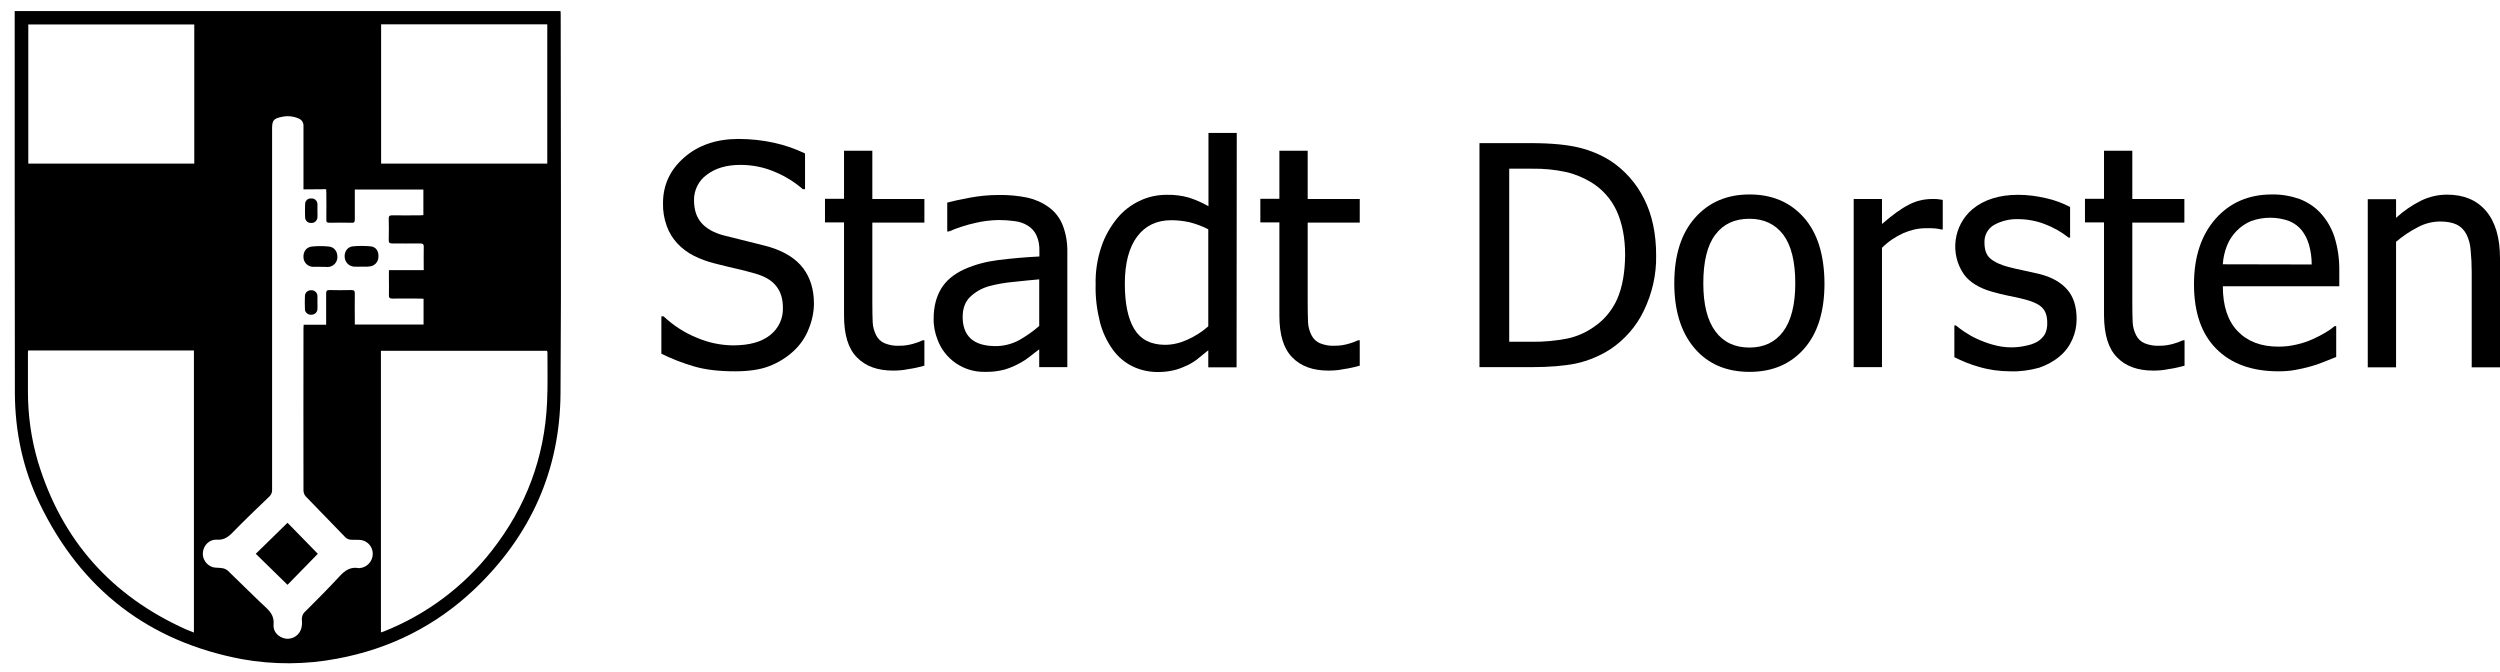 <?xml version="1.0" encoding="utf-8"?>
<!-- Generator: Adobe Illustrator 26.0.2, SVG Export Plug-In . SVG Version: 6.00 Build 0)  -->
<svg version="1.1" id="Ebene_1" xmlns="http://www.w3.org/2000/svg" xmlns:xlink="http://www.w3.org/1999/xlink" x="0px" y="0px"
	 viewBox="0 0 1378.2 370.3" style="enable-background:new 0 0 1378.2 370.3;" xml:space="preserve">
<g id="Ebene_1-2-2-2">
	<g>
		<path d="M405.2,204.7c-9,0-16.6-0.9-22.9-2.8c-6.1-1.8-12-4.1-17.7-6.9v-20.6h1.2c5.4,5,11.6,9.1,18.4,11.8
			c6.3,2.7,13,4.1,19.8,4.2c9.1,0,15.9-1.9,20.6-5.7c4.6-3.6,7.2-9.2,7-15c0-4.9-1.2-8.9-3.7-12c-2.4-3.1-6.3-5.4-11.6-6.9
			c-3.8-1.1-7.3-2-10.5-2.7c-3.2-0.7-7.1-1.7-11.9-2.9c-4-1-7.8-2.4-11.4-4.2c-3.4-1.7-6.4-4-9-6.7c-2.6-2.8-4.6-6-5.9-9.6
			c-1.5-4.1-2.2-8.4-2.1-12.7c0-10,3.9-18.4,11.7-25.2c7.8-6.8,17.8-10.2,29.9-10.2c6.6,0,13.2,0.7,19.6,2.1
			c5.9,1.3,11.7,3.3,17.1,5.9v19.7h-1.2c-4.5-3.9-9.6-7.1-15.1-9.4c-6.1-2.7-12.7-4-19.3-4c-7.6,0-13.8,1.8-18.5,5.4
			c-4.5,3.2-7.2,8.5-7.1,14.1c0,5.3,1.4,9.4,4.1,12.5s6.8,5.4,12,6.8c3.5,0.9,7.8,2,12.8,3.2s9.2,2.3,12.6,3.2
			c8.5,2.6,14.7,6.5,18.7,11.8c3.9,5.2,5.9,11.7,5.9,19.4c0,4.9-1.1,9.8-3,14.3c-1.8,4.6-4.7,8.7-8.3,12c-3.9,3.6-8.5,6.4-13.5,8.3
			C419,203.8,412.7,204.7,405.2,204.7z"/>
		<path d="M492.3,204.3c-8.5,0-15.2-2.4-19.9-7.3c-4.8-4.8-7.1-12.5-7.1-23v-51.4h-10.5v-13h10.5V83.1h15.6v26.6h28.7v13h-28.7v44.1
			c0,4.7,0.1,8.3,0.2,10.9c0.1,2.5,0.8,4.9,1.9,7.1c1,2,2.6,3.5,4.6,4.4c2.7,1.1,5.6,1.6,8.5,1.4c2.5,0,5-0.4,7.4-1.1
			c1.8-0.5,3.5-1.1,5.2-1.9h0.9v14c-2.9,0.8-5.9,1.5-8.9,1.9C497.8,204.1,495.1,204.3,492.3,204.3z"/>
		<path d="M572.9,192.6c-1.3,0.9-3,2.3-5.1,3.9c-1.9,1.5-4,2.9-6.2,4c-2.6,1.4-5.2,2.5-8,3.3c-3.5,0.9-7.2,1.3-10.8,1.2
			c-11.5,0.2-21.9-6.9-25.9-17.6c-1.5-3.8-2.3-7.8-2.2-11.8c0-6.4,1.4-11.9,4.1-16.4s7-8.1,12.9-10.8c5.9-2.6,12.1-4.2,18.4-5
			c7.1-0.9,14.7-1.6,22.9-2v-3c0.1-3-0.4-6.1-1.7-8.8c-1-2.1-2.6-3.9-4.7-5.2c-2.2-1.4-4.7-2.2-7.3-2.5c-2.9-0.4-5.9-0.6-8.9-0.6
			c-4.3,0.1-8.5,0.6-12.7,1.6c-5,1.1-9.9,2.7-14.6,4.7h-0.9v-15.9c2.9-0.8,7-1.7,12.4-2.7c5.3-1,10.6-1.5,15.9-1.5
			c5.4-0.1,10.8,0.4,16.1,1.5c4.3,1,8.3,2.8,11.8,5.4c3.4,2.5,6,6,7.5,9.9c1.8,4.7,2.6,9.7,2.5,14.7v63.4h-15.5V192.6z M572.9,179.7
			v-25.7c-3.7,0.3-8.4,0.8-14.1,1.4c-4.6,0.4-9.2,1.2-13.7,2.4c-3.8,1.1-7.4,3.1-10.3,5.9c-2.7,2.6-4.1,6.3-4.1,11
			c0,5.3,1.5,9.3,4.5,12c3,2.7,7.4,4,13.1,4.1c4.6,0.1,9.2-1,13.4-3.2C565.7,185.3,569.5,182.7,572.9,179.7z"/>
		<path d="M681.7,202.5h-15.6v-9.4c-2.4,2-4.5,3.7-6.3,5.1c-1.9,1.4-4,2.7-6.2,3.6c-2.2,1-4.5,1.9-6.9,2.4c-2.7,0.6-5.5,0.9-8.3,0.9
			c-4.8,0-9.6-1-14-3.1c-4.3-2.1-8.1-5.3-10.9-9.2c-3.3-4.6-5.7-9.7-7.1-15.1c-1.7-6.8-2.6-13.8-2.4-20.7
			c-0.2-7.2,0.9-14.3,3.2-21.1c1.9-5.7,4.9-10.9,8.7-15.6c3.3-4,7.5-7.3,12.2-9.5c4.7-2.3,9.8-3.4,15.1-3.4
			c4.1-0.1,8.2,0.4,12.1,1.5c3.8,1.2,7.4,2.8,10.9,4.8V73.3h15.6L681.7,202.5z M666.1,179.9v-53.5c-3.3-1.7-6.8-3-10.4-3.9
			c-3.3-0.7-6.6-1.1-10-1.1c-8,0-14.3,3-18.8,9s-6.8,14.7-6.8,26c0,10.9,1.7,19.2,5.2,25c3.5,5.8,9.1,8.6,16.8,8.7
			c4.3,0,8.5-1,12.4-2.8C658.6,185.5,662.6,183,666.1,179.9z"/>
		<path d="M732.3,204.3c-8.5,0-15.2-2.4-19.9-7.3c-4.8-4.8-7.1-12.5-7.1-23v-51.4h-10.5v-13h10.5V83.1h15.6v26.6h28.7v13h-28.7v44.1
			c0,4.7,0.1,8.3,0.2,10.9c0.1,2.5,0.8,4.9,1.9,7.1c1,2,2.6,3.5,4.6,4.4c2.7,1.1,5.6,1.6,8.5,1.4c2.5,0,5-0.4,7.4-1.1
			c1.8-0.5,3.5-1.1,5.2-1.9h0.9v14c-2.9,0.8-5.9,1.5-8.9,1.9C737.9,204.1,735.1,204.3,732.3,204.3z"/>
		<path d="M913,140.8c0.2,10.6-2.2,21-6.8,30.5c-4.1,8.6-10.5,15.9-18.4,21.2c-5.8,3.7-12.2,6.4-19,7.9c-6.5,1.3-14.7,2-24.7,2
			h-28.5V78.9h28.1c11.6,0,20.7,0.9,27.3,2.6c6,1.5,11.7,3.9,16.9,7.2c7.9,5.2,14.3,12.5,18.5,21C910.8,118.4,913,128.8,913,140.8z
			 M895.9,140.6c0-9.5-1.6-17.6-4.7-24.4c-3-6.5-7.9-12-14-15.7c-4.3-2.6-9.1-4.6-14-5.7c-6.1-1.3-12.3-1.9-18.6-1.8H832v95.4h12.5
			c6.4,0.1,12.9-0.5,19.2-1.7c5.4-1.1,10.5-3.3,15-6.5c5.7-3.8,10.1-9.2,12.9-15.5C894.4,158.2,895.8,150.2,895.9,140.6L895.9,140.6
			z"/>
		<path d="M1005.8,156.2c0,15.6-3.8,27.7-11.3,36.1c-7.5,8.5-17.5,12.7-30,12.7c-12.9,0-23-4.4-30.4-13.1S923,171.2,923,156.2
			c0-15.5,3.8-27.5,11.4-36.1s17.6-12.9,30.1-12.9c12.5,0,22.5,4.3,30,12.8S1005.7,140.6,1005.8,156.2z M989.7,156.2
			c0-12-2.2-20.9-6.6-26.8c-4.4-5.8-10.6-8.8-18.7-8.8c-8.1,0-14.4,2.9-18.8,8.8c-4.4,5.8-6.6,14.8-6.6,26.8
			c0,11.6,2.2,20.4,6.6,26.4c4.4,6,10.7,9,18.8,9c8,0,14.2-2.9,18.6-8.8S989.7,168,989.7,156.2z"/>
		<path d="M1071,126.5h-0.8c-1.2-0.3-2.4-0.5-3.7-0.6c-1.3-0.1-2.9-0.1-4.7-0.1c-4.3,0-8.6,1-12.5,2.7c-4.4,2-8.4,4.7-11.8,8.1v65.8
			h-15.6v-92.7h15.6v13.8c5.7-5,10.7-8.6,14.9-10.7c3.8-2,8-3,12.3-3.1c1.6,0,2.8,0,3.6,0.1s1.7,0.2,2.7,0.4V126.5z"/>
		<path d="M1108.2,204.7c-5.9,0-11.7-0.8-17.4-2.5c-4.6-1.3-9.1-3.1-13.4-5.3v-17.5h0.8c1.3,1.1,2.9,2.2,4.7,3.5
			c2.3,1.5,4.7,2.9,7.2,4c2.8,1.3,5.8,2.4,8.8,3.2c3.2,0.9,6.6,1.4,9.9,1.4c2.7,0,5.4-0.3,8-0.9c2.2-0.4,4.3-1.1,6.3-2.2
			c1.7-1,3.1-2.4,4.2-4.1c1-2,1.4-4.2,1.3-6.5c0-3.7-1-6.5-3-8.4c-2-1.9-5.6-3.5-10.8-4.7c-2-0.5-4.6-1.1-7.8-1.7
			c-3.2-0.7-6.2-1.4-8.9-2.2c-7.1-2-12.2-5.2-15.4-9.5c-7.9-11.4-5.9-27,4.7-36c6.3-5.2,14.7-7.9,25.2-7.9c5.2,0,10.4,0.7,15.5,1.9
			c4.6,1,9,2.7,13.1,4.8V131h-0.8c-4-3.2-8.5-5.7-13.3-7.5c-4.7-1.8-9.7-2.7-14.8-2.7c-4.5-0.1-9,1-13,3.2c-3.5,2-5.5,5.8-5.3,9.8
			c0,3.9,1,6.8,3.2,8.7s5.5,3.5,10.1,4.7c2.3,0.6,4.9,1.2,7.8,1.8s5.9,1.3,9,2c6.9,1.7,12,4.6,15.5,8.6c3.5,4,5.2,9.4,5.2,16.3
			c0,3.9-0.8,7.8-2.4,11.3c-1.6,3.6-3.9,6.7-6.9,9.2c-3.3,2.8-7.2,4.9-11.3,6.3C1118.8,204.2,1113.5,204.9,1108.2,204.7z"/>
		<path d="M1187,204.3c-8.5,0-15.2-2.4-19.9-7.3c-4.8-4.8-7.1-12.5-7.2-23v-51.4h-10.5v-13h10.5V83.1h15.6v26.6h28.7v13h-28.7v44.1
			c0,4.7,0.1,8.3,0.2,10.9c0.1,2.5,0.8,4.9,1.9,7.1c1,2,2.6,3.5,4.6,4.4c2.7,1.1,5.6,1.6,8.6,1.4c2.5,0,5-0.4,7.4-1.1
			c1.8-0.5,3.5-1.1,5.2-1.9h0.9v14c-2.9,0.8-5.9,1.5-8.9,1.9C1192.6,204.1,1189.8,204.3,1187,204.3z"/>
		<path d="M1256.1,204.7c-14.8,0-26.2-4.2-34.4-12.5s-12.2-20.2-12.2-35.5c0-15.1,4-27.1,11.9-36.1c7.9-8.9,18.3-13.4,31-13.4
			c5.2-0.1,10.4,0.8,15.3,2.5c4.4,1.7,8.4,4.3,11.6,7.8c3.4,3.7,6,8.2,7.6,13c1.9,6.1,2.8,12.4,2.7,18.8v8.5h-64.2
			c0,10.8,2.7,19,8.1,24.7c5.4,5.7,12.9,8.6,22.6,8.6c3.4,0,6.8-0.4,10.1-1.2c3.1-0.7,6.1-1.7,8.9-3c2.5-1.1,4.8-2.3,7.1-3.7
			c1.7-1,3.3-2.1,4.8-3.4h0.9v17l-6.8,2.7c-2.4,1-4.8,1.8-7.3,2.5c-3,0.8-5.8,1.5-8.3,1.9C1262.4,204.5,1259.2,204.7,1256.1,204.7z
			 M1274.4,145.8c0-3.7-0.5-7.3-1.5-10.9c-0.8-2.8-2.1-5.4-3.8-7.7c-1.8-2.3-4.3-4.2-7-5.3c-6.8-2.5-14.3-2.5-21.2,0
			c-3,1.3-5.7,3.1-7.9,5.4c-2.3,2.3-4.1,5.1-5.3,8.1c-1.3,3.3-2.1,6.8-2.3,10.3L1274.4,145.8z"/>
		<path d="M1378.2,202.5h-15.6v-52.8c0-4-0.2-8-0.6-11.9c-0.2-3.1-1-6.1-2.4-8.8c-1.2-2.2-3-4.1-5.3-5.2c-2.3-1.1-5.4-1.7-9.3-1.7
			c-4.2,0.1-8.3,1.1-12,3.1c-4.3,2.2-8.4,4.9-12.1,8.1v69.2h-15.6v-92.7h15.6v10.3c4.1-3.8,8.8-7,13.8-9.5c4.5-2.2,9.4-3.3,14.4-3.3
			c9.1,0,16.3,3,21.4,9s7.7,14.7,7.7,26.1L1378.2,202.5z"/>
	</g>
</g>
<path d="M8.1,6.1H309c0,0.6,0.1,1.2,0.1,1.7c0,69.7,0.4,139.5-0.1,209.2c-0.3,42.3-16.5,78.2-47.1,107.5
	c-21.4,20.4-46.9,33.2-76,38.6c-17.3,3.3-35.1,3.4-52.4,0.3c-51.6-9.7-88.8-38.5-111.6-85.7C12.6,258.5,8.3,238,8.2,216.7
	C8.1,147.1,8.1,77.5,8.1,7.9V6.1z M15.5,193.2c0,0.6-0.1,1-0.1,1.5v21.2c0,13.1,1.8,26,5.5,38.6c13.1,43.3,40.5,74,81.7,92.5
	c1.4,0.6,2.8,1.1,4.3,1.7V193.2H15.5z M210.1,348.6c0.7-0.2,1.1-0.4,1.5-0.5c23.4-9.3,44-24.6,59.5-44.5
	c18.9-24.1,29.2-51.5,30.5-82.1c0.4-8.9,0.2-17.9,0.2-26.8c0-0.5-0.1-0.9-0.2-1.3h-91.6V348.6z M167.3,104.4v-2.5
	c0-10.8,0-21.7,0-32.5c0.1-1.7-0.9-3.3-2.5-4c-3.1-1.4-6.5-1.7-9.8-0.9c-4.2,0.9-5,2-5,6.3v199.2c0.1,1.4-0.5,2.8-1.6,3.8
	c-6.9,6.6-13.8,13.2-20.5,20.1c-2.5,2.5-4.9,3.9-8.5,3.6c-3.8-0.2-7,2.9-7.5,6.6c-0.6,3.8,1.8,7.5,5.5,8.6c1.6,0.4,3.4,0.2,5,0.5
	c1.1,0.1,2.2,0.6,3.1,1.3c7.1,6.8,14,13.8,21.2,20.5c2.9,2.7,4.5,5.3,4.1,9.4c-0.3,4.1,2.9,7.1,6.9,7.7c3.8,0.4,7.4-2,8.4-5.7
	c0.4-1.6,0.5-3.2,0.3-4.8c-0.1-1.8,0.6-3.5,2-4.6c6.3-6.3,12.6-12.6,18.6-19.1c3-3.3,6.1-5.6,10.8-4.7h0.2c4.2-0.2,7.5-3.7,7.5-7.9
	c0-4.2-3.3-7.6-7.5-7.7c-1.6-0.1-3.2,0.1-4.8-0.1c-1-0.1-1.9-0.5-2.6-1.1c-7.4-7.6-14.8-15.2-22.1-22.8c-0.7-0.8-1.1-1.9-1.2-3
	c0-29.8-0.1-59.6,0-89.4c0-0.7,0.1-1.3,0.1-2.2h12.4v-17.3c0-1.3,0.4-1.8,1.7-1.8c4.1,0.1,8.2,0.1,12.3,0c1.5,0,1.8,0.6,1.8,1.9
	c-0.1,5,0,10.1,0,15.1v2h37.9v-14.2c-0.7,0-1.4-0.1-2.1-0.1c-5,0-10.1-0.1-15.1,0c-1.5,0-2-0.5-1.9-2c0.1-2.9,0-5.8,0-8.7v-5h19.2
	c0-4.4-0.1-8.5,0-12.6c0.1-1.8-0.6-2.1-2.2-2.1c-5.1,0.1-10.2,0-15.3,0c-1.3,0-1.8-0.4-1.8-1.7c0.1-4,0.1-8.1,0-12.1
	c0-1.3,0.5-1.7,1.8-1.7c5.1,0.1,10.2,0,15.3,0c0.7,0,1.3-0.1,2-0.1v-14.1h-37.8v16.6c0,1.3-0.4,1.8-1.7,1.7c-4.1-0.1-8.2-0.1-12.3,0
	c-1.3,0-1.8-0.4-1.7-1.8c0.1-4.8,0-9.7,0-14.5c0-0.7-0.1-1.3-0.1-2.2L167.3,104.4z M15.6,90.2h91.5V13.5H15.6V90.2z M301.7,13.4
	h-91.6v76.8h91.6V13.4z"/>
<path d="M141,305.3c5.9-5.8,11.7-11.4,17.5-17.1l16.7,17.1l-16.7,17.1L141,305.3z"/>
<path d="M199.3,147c-1.3,0-2.6,0.1-4,0c-2.9-0.1-5.2-2.5-5.3-5.4c-0.2-2.9,1.6-5.5,4.5-5.8c3.2-0.3,6.5-0.3,9.8,0
	c3.1,0.3,4.6,2.8,4.3,6.2c-0.2,2.7-2.4,4.8-5.1,4.9C202.1,147.1,200.7,147,199.3,147z"/>
<path d="M176.7,147.1c-1.3,0-2.6,0-4,0c-2.9,0-5.3-2.3-5.4-5.2c-0.2-3.2,1.6-5.7,4.7-6c3.1-0.3,6.2-0.3,9.2,0c3.1,0.3,4.9,2.7,4.8,6
	c-0.1,2.9-2.4,5.2-5.3,5.3C179.3,147.1,178,147.1,176.7,147.1z"/>
<path d="M175,116c0,1.3,0.1,2.5,0,3.8c-0.1,1.8-1.6,3.2-3.3,3.1h-0.2c-1.7,0.1-3.2-1.2-3.3-3c0,0,0-0.1,0-0.1
	c-0.1-2.4-0.1-4.9,0-7.3c0-1.8,1.5-3.2,3.2-3.1c0,0,0,0,0,0h0.1c1.8-0.2,3.4,1.2,3.5,3c0,0,0,0,0,0l0,0v0.2
	C175,113.6,175,114.8,175,116z"/>
<path d="M175,166.7c0,1.2,0.1,2.4,0,3.6c0,1.8-1.5,3.2-3.3,3.2h-0.2c-1.7,0.1-3.3-1.2-3.4-2.9c0,0,0,0,0,0l0,0v-0.3
	c-0.1-2.4-0.1-4.8,0-7.1c0-1.8,1.5-3.2,3.3-3.2h0.2c1.8-0.1,3.3,1.3,3.4,3.1c0,0,0,0,0,0v0.2C175,164.3,175,165.5,175,166.7z"/>
</svg>
